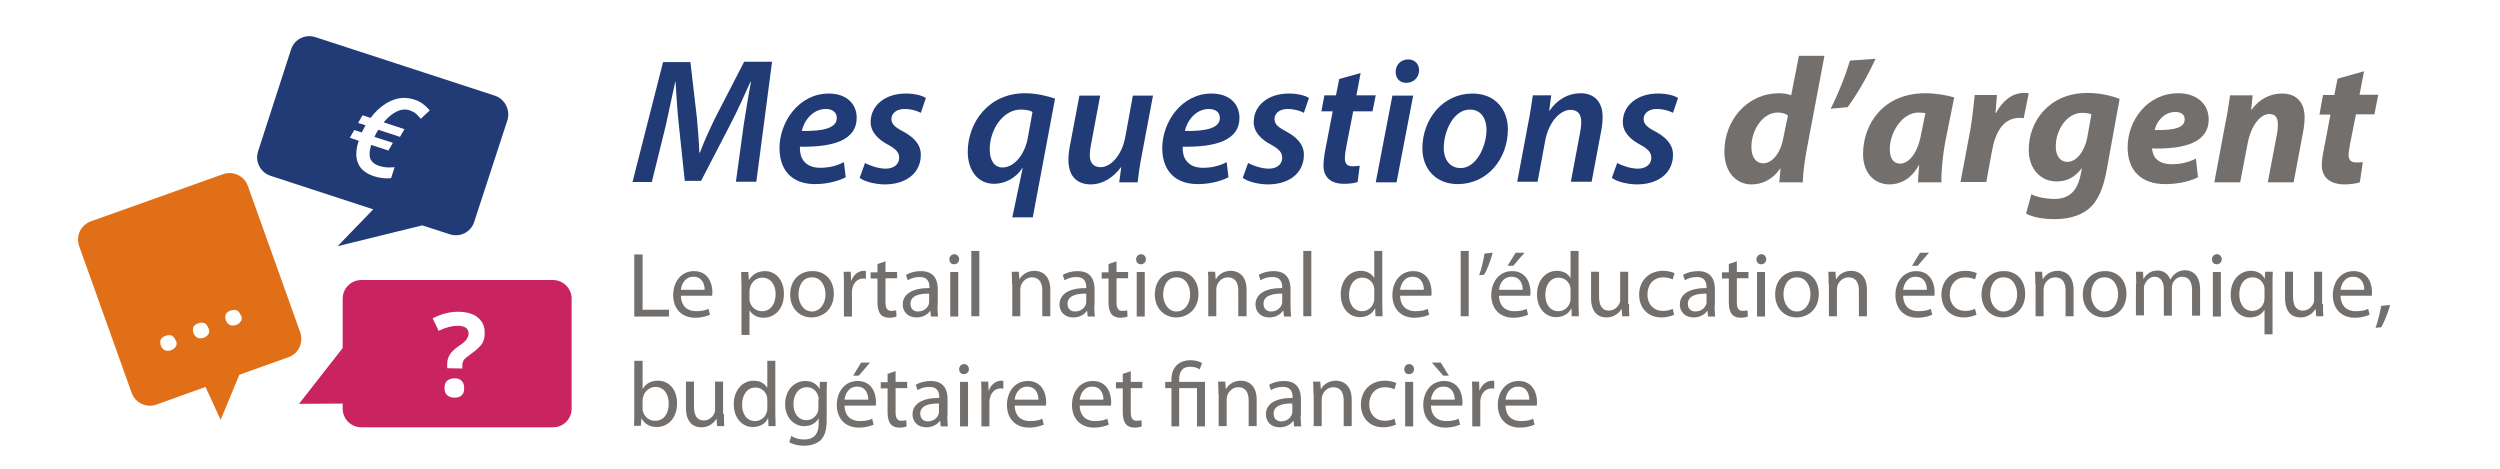 <?xml version="1.0" encoding="utf-8"?>
<!-- Generator: Adobe Illustrator 27.1.1, SVG Export Plug-In . SVG Version: 6.00 Build 0)  -->
<svg version="1.1" xmlns="http://www.w3.org/2000/svg" xmlns:xlink="http://www.w3.org/1999/xlink" x="0px" y="0px"
	 viewBox="0 0 841.9 158" style="enable-background:new 0 0 841.9 158;" xml:space="preserve">
<style type="text/css">
	.st0{fill:none;}
	.st1{fill:#213B76;}
	.st2{fill:#726F6D;}
	.st3{fill:#C92360;}
	.st4{fill:#E06F17;}
</style>
<g id="TXT">
</g>
<g id="Picto">
</g>
<g id="TXT_2">
	<g>
		<rect x="212.5" y="18.8" class="st0" width="662" height="95"/>
		<path class="st1" d="M247.8,61.4l2.6-19c0.7-4.1,1.5-9.8,2.5-14.8h-0.2c-2.1,4.7-4.5,10-6.7,14.2l-9.9,19.1h-5.5L228.6,42
			c-0.5-4.5-0.8-9.7-1.1-14.5h-0.1c-1,4.6-2.3,10.7-3.2,14.8l-4.7,19H213l10.3-40.4h9.2l2.2,18.9c0.3,3.6,0.7,7.8,0.8,11.6h0.2
			c1.4-3.8,3.4-8.1,5.1-11.6l9.8-19h9.4l-5.3,40.4H247.8z"/>
		<path class="st1" d="M284.8,59.7c-2.9,1.5-6.8,2.3-10.3,2.3c-8.1,0-12-5-12-12.1c0-8.8,6.5-18.4,16.6-18.4c5.8,0,9.4,3.3,9.4,8.2
			c0,7.5-7.9,9.9-19.1,9.7c-0.1,1,0.1,3,0.8,4.1c1.1,2,3.2,3,6,3c3.3,0,5.9-0.8,8-1.9L284.8,59.7z M278.1,36.7
			c-4.4,0-7.3,3.9-8.1,7.4c7.2,0.1,11.8-0.9,11.8-4.4C281.8,37.8,280.3,36.7,278.1,36.7z"/>
		<path class="st1" d="M291.3,54.9c1.5,0.8,4.4,1.9,7,1.9c2.8,0,4.5-1.6,4.5-3.6c0-1.8-1-3-3.8-4.5c-3.4-1.8-5.8-4.3-5.8-7.6
			c0-5.6,4.9-9.6,11.8-9.6c3.1,0,5.6,0.7,6.8,1.5l-1.7,5c-1.1-0.6-3.1-1.3-5.5-1.3c-2.6,0-4.4,1.4-4.4,3.4c0,1.7,1.3,2.8,3.8,4.1
			c3.2,1.7,6.1,4.1,6.1,7.9c0,6.5-5.4,10.1-12.4,10c-3.4-0.1-6.6-1-8.2-2.2L291.3,54.9z"/>
		<path class="st1" d="M340.9,73.2l3.5-16.6h-0.1c-2.3,3.5-6,5.3-9.5,5.3c-5.6,0-8.9-4.6-8.9-10.8c0-9.6,6.8-19.7,19.3-19.7
			c4.1,0,7.6,1,10.1,1.8l-7.5,40H340.9z M347.7,37.7c-0.8-0.5-2.2-0.8-4-0.8c-5.9,0-10.4,6.7-10.4,13.4c0,3.9,1.7,6.1,4.3,6.1
			c3.8,0,7.4-4.1,8.5-9.8L347.7,37.7z"/>
		<path class="st1" d="M388.3,32.1l-3.8,20.2c-0.7,3.5-1.1,6.5-1.4,9.1h-6.2l0.7-5.1h-0.1c-2.8,3.8-6.5,5.8-10.1,5.8
			c-4.3,0-7.6-2.3-7.6-8.3c0-1.6,0.2-3.2,0.6-5.2l3.1-16.4h7l-3,16c-0.3,1.4-0.5,2.9-0.5,4c0,2.4,1,4.1,3.7,4.1c3.2,0,7-3.8,8.2-9.9
			l2.6-14.2H388.3z"/>
		<path class="st1" d="M413.7,59.7c-2.9,1.5-6.8,2.3-10.3,2.3c-8.1,0-12-5-12-12.1c0-8.8,6.5-18.4,16.6-18.4c5.8,0,9.4,3.3,9.4,8.2
			c0,7.5-7.9,9.9-19.1,9.7c-0.1,1,0.1,3,0.8,4.1c1.1,2,3.2,3,6,3c3.3,0,5.9-0.8,8-1.9L413.7,59.7z M407.1,36.7
			c-4.4,0-7.3,3.9-8.1,7.4c7.2,0.1,11.8-0.9,11.8-4.4C410.8,37.8,409.3,36.7,407.1,36.7z"/>
		<path class="st1" d="M420.3,54.9c1.5,0.8,4.4,1.9,7,1.9c2.8,0,4.5-1.6,4.5-3.6c0-1.8-1-3-3.8-4.5c-3.4-1.8-5.8-4.3-5.8-7.6
			c0-5.6,4.9-9.6,11.8-9.6c3.1,0,5.6,0.7,6.8,1.5l-1.7,5c-1.1-0.6-3.1-1.3-5.5-1.3c-2.6,0-4.4,1.4-4.4,3.4c0,1.7,1.3,2.8,3.8,4.1
			c3.2,1.7,6.1,4.1,6.1,7.9c0,6.5-5.4,10.1-12.4,10c-3.4-0.1-6.6-1-8.2-2.2L420.3,54.9z"/>
		<path class="st1" d="M458.2,24.6l-1.4,7.5h6.5l-1.1,5.4h-6.5l-2.3,11.8c-0.3,1.4-0.5,2.9-0.5,4.1c0,1.6,0.7,2.6,2.6,2.6
			c0.8,0,1.7-0.1,2.4-0.2l-0.7,5.5c-1,0.4-2.9,0.6-4.6,0.6c-4.8,0-6.9-2.6-6.9-6c0-1.6,0.2-3.2,0.6-5.4l2.5-13H445l1-5.4h3.9
			l1.1-5.5L458.2,24.6z"/>
		<path class="st1" d="M463.3,61.4l5.6-29.2h7l-5.6,29.2H463.3z M470,24.2c0-2.5,1.9-4.2,4.2-4.2c2.2,0,3.7,1.5,3.7,3.7
			c-0.1,2.6-2,4.2-4.4,4.2C471.4,27.9,470,26.4,470,24.2z"/>
		<path class="st1" d="M507.8,43.5c0,10-6.9,18.5-16.9,18.5C483.6,62,479,56.9,479,50c0-9.9,6.9-18.5,16.9-18.5
			C503.7,31.5,507.8,37.1,507.8,43.5z M486.2,49.8c0,4,2.1,6.8,5.7,6.8c5.2,0,8.7-7.2,8.7-13c0-3-1.4-6.7-5.6-6.7
			C489.4,36.9,486.2,44.3,486.2,49.8z"/>
		<path class="st1" d="M510.9,61.4l3.8-20.2c0.7-3.5,1.1-6.5,1.5-9.1h6.2l-0.7,5.2h0.1c2.7-3.9,6.4-5.9,10.5-5.9
			c4.2,0,7.4,2.5,7.4,8c0,1.3-0.2,3.4-0.5,4.8l-3.2,17h-7l3.1-16.5c0.2-1.1,0.4-2.3,0.4-3.5c0-2.5-0.9-4.2-3.7-4.2
			c-3.2,0-7.3,3.8-8.5,10.7l-2.5,13.5H510.9z"/>
		<path class="st1" d="M544.6,54.9c1.5,0.8,4.4,1.9,7,1.9c2.8,0,4.5-1.6,4.5-3.6c0-1.8-1-3-3.8-4.5c-3.4-1.8-5.8-4.3-5.8-7.6
			c0-5.6,4.9-9.6,11.8-9.6c3.1,0,5.6,0.7,6.8,1.5l-1.7,5c-1.1-0.6-3.1-1.3-5.5-1.3c-2.6,0-4.4,1.4-4.4,3.4c0,1.7,1.3,2.8,3.8,4.1
			c3.2,1.7,6.1,4.1,6.1,7.9c0,6.5-5.4,10.1-12.4,10c-3.4-0.1-6.6-1-8.2-2.2L544.6,54.9z"/>
		<path class="st2" d="M614.4,18.8L608.5,50c-0.7,3.7-1.3,7.9-1.4,11.4h-7.9l0.4-4.7h-0.1c-2.6,3.9-6.2,5.4-9.7,5.4
			c-5,0-9.1-4-9.1-11.1c0-10.2,7.4-19.6,18.5-19.6c1.2,0,2.8,0.2,4,0.7l2.6-13.3H614.4z M602.1,38.9c-0.7-0.6-2-1-3.4-1
			c-5.2,0-8.9,6-8.9,11.6c0,3.5,1.6,5.5,4,5.5c2.5,0,5.6-2.6,6.7-8.3L602.1,38.9z"/>
		<path class="st2" d="M631.6,19.8c-2.7,5.9-6.1,11.8-9.4,16.3l-5.7,0.5c2.6-5.1,4.9-10.9,6.5-16.2L631.6,19.8z"/>
		<path class="st2" d="M645.9,61.4c0.1-1.7,0.2-3.7,0.4-5.8h-0.1c-2.7,4.9-6.5,6.5-9.9,6.5c-5.3,0-8.9-4.1-8.9-10.2
			c0-9.9,6.6-20.5,21-20.5c3.5,0,7.3,0.7,9.7,1.4L655,48.2c-0.7,3.8-1.3,9.5-1.2,13.2H645.9z M648.4,38.1c-0.7-0.1-1.4-0.2-2.3-0.2
			c-5.6,0-9.7,6.8-9.7,12.3c0,2.9,1.1,4.9,3.5,4.9c2.6,0,5.8-2.9,7.1-10.1L648.4,38.1z"/>
		<path class="st2" d="M660.2,61.4l3.3-17.5c0.8-4.4,1.2-9.4,1.5-11.9h7.5c-0.2,2-0.3,4-0.5,6h0.2c2.1-3.9,5.3-6.7,9.4-6.7
			c0.5,0,1.1,0,1.6,0.1l-1.7,8.4c-0.4-0.1-0.9-0.1-1.4-0.1c-5.5,0-8.1,4.9-9.2,10.7l-2,10.9H660.2z"/>
		<path class="st2" d="M684.1,65.4c1.6,1,5.2,1.6,7.7,1.6c4.3,0,7.5-1.9,8.8-7.8l0.5-2.5h-0.1c-2.3,3-4.9,4.4-8.4,4.4
			c-5.8,0-9.4-4.7-9.4-10.5c-0.1-9.7,6.9-19.3,19.7-19.3c4.1,0,7.7,0.8,10.9,2l-4.4,24.2c-1,5.4-2.7,10.2-6.2,13
			c-3.2,2.5-7.4,3.3-11.3,3.3c-4,0-7.6-0.7-9.6-1.9L684.1,65.4z M704.3,38.5c-0.7-0.3-1.9-0.5-3.1-0.5c-5.2,0-8.9,5.8-8.9,11.3
			c0,3,1.3,5.2,4,5.2c2.8,0,5.6-3.2,6.6-8.1L704.3,38.5z"/>
		<path class="st2" d="M740.2,59.7c-3.4,1.7-7.7,2.3-11,2.3c-8.3,0-12.7-4.7-12.7-12.4c0-8.9,6.5-18.2,17.1-18.2
			c5.9,0,10.2,3.4,10.2,8.8c0,7.4-7.3,10.1-19.1,9.8c0.1,0.8,0.4,2.2,1,3c1.1,1.5,3.1,2.3,5.6,2.3c3.2,0,5.9-0.7,8.2-1.9L740.2,59.7
			z M732.6,37.7c-4,0-6.4,3.4-7,6.1c6.8,0.1,10.1-0.8,10.1-3.6C735.8,38.7,734.6,37.7,732.6,37.7z"/>
		<path class="st2" d="M745.7,61.4l3.7-19.8c0.8-3.7,1.2-6.9,1.6-9.5h7.6l-0.5,4.9h0.1c2.8-3.8,6.4-5.5,10.3-5.5
			c4.8,0,7.6,2.9,7.6,8c0,1.3-0.2,3.5-0.5,4.9l-3.2,17h-8.7l3.1-16.3c0.2-1,0.3-2.2,0.3-3.2c0-2.1-0.7-3.5-2.9-3.5
			c-2.8,0-6.1,3.5-7.3,10l-2.5,13H745.7z"/>
		<path class="st2" d="M796.1,24l-1.5,7.9h6.3l-1.3,6.6h-6.2l-2,10c-0.2,1.1-0.5,2.7-0.5,3.7c0,1.4,0.6,2.5,2.5,2.5
			c0.7,0,1.6,0,2.3-0.1l-1,6.8c-1.1,0.4-3.3,0.7-5.1,0.7c-5.2,0-7.7-2.6-7.7-6.4c0-1.6,0.2-3.2,0.7-5.5l2.2-11.6h-3.7l1.2-6.6h3.8
			l1.1-5.5L796.1,24z"/>
	</g>
	<g>
		<rect x="211.4" y="84.5" class="st0" width="662" height="95"/>
		<path class="st2" d="M213.7,85.7h2.7v18.6h8.9v2.3h-11.7V85.7z"/>
		<path class="st2" d="M229.3,99.6c0.1,3.7,2.4,5.2,5.1,5.2c2,0,3.2-0.3,4.2-0.8l0.5,2c-1,0.4-2.6,1-5,1c-4.6,0-7.4-3.1-7.4-7.6
			c0-4.5,2.7-8.1,7-8.1c4.9,0,6.2,4.3,6.2,7c0,0.6,0,1-0.1,1.3H229.3z M237.3,97.6c0-1.7-0.7-4.4-3.8-4.4c-2.8,0-4,2.5-4.2,4.4
			H237.3z"/>
		<path class="st2" d="M249.7,96.5c0-1.9-0.1-3.5-0.1-4.9h2.4l0.2,2.6h0.1c1.1-1.8,2.9-2.9,5.3-2.9c3.7,0,6.4,3.1,6.4,7.6
			c0,5.4-3.3,8.1-6.9,8.1c-2,0-3.7-0.9-4.6-2.4h-0.1v8.2h-2.7V96.5z M252.4,100.5c0,0.4,0,0.8,0.1,1.1c0.5,1.9,2.1,3.2,4.1,3.2
			c2.9,0,4.6-2.4,4.6-5.8c0-3-1.6-5.5-4.5-5.5c-1.9,0-3.6,1.3-4.1,3.3c-0.1,0.3-0.2,0.7-0.2,1.1V100.5z"/>
		<path class="st2" d="M280.8,98.9c0,5.5-3.9,8-7.5,8c-4,0-7.2-3-7.2-7.7c0-5,3.3-7.9,7.4-7.9C277.9,91.2,280.8,94.4,280.8,98.9z
			 M268.9,99.1c0,3.3,1.9,5.8,4.5,5.8c2.6,0,4.6-2.4,4.6-5.8c0-2.5-1.3-5.7-4.5-5.7C270.3,93.3,268.9,96.3,268.9,99.1z"/>
		<path class="st2" d="M284.2,96.2c0-1.8,0-3.3-0.1-4.7h2.4l0.1,3h0.1c0.7-2,2.4-3.3,4.2-3.3c0.3,0,0.5,0,0.7,0.1v2.6
			c-0.3-0.1-0.6-0.1-0.9-0.1c-1.9,0-3.3,1.4-3.7,3.5c-0.1,0.4-0.1,0.8-0.1,1.3v8h-2.7V96.2z"/>
		<path class="st2" d="M298.2,88v3.6h3.9v2.1h-3.9v8.1c0,1.9,0.5,2.9,2,2.9c0.7,0,1.2-0.1,1.6-0.2l0.1,2.1c-0.5,0.2-1.4,0.4-2.4,0.4
			c-1.3,0-2.3-0.4-2.9-1.1c-0.7-0.8-1.1-2.2-1.1-3.9v-8.2h-2.3v-2.1h2.3v-2.8L298.2,88z"/>
		<path class="st2" d="M315.7,103c0,1.3,0.1,2.6,0.2,3.6h-2.4l-0.2-1.9h-0.1c-0.8,1.2-2.4,2.2-4.6,2.2c-3,0-4.6-2.1-4.6-4.3
			c0-3.6,3.2-5.6,9-5.6v-0.3c0-1.2-0.3-3.5-3.4-3.4c-1.4,0-2.9,0.4-3.9,1.1l-0.6-1.8c1.2-0.8,3.1-1.3,5-1.3c4.6,0,5.7,3.1,5.7,6.1
			V103z M313,98.9c-3-0.1-6.4,0.5-6.4,3.4c0,1.8,1.2,2.6,2.5,2.6c2,0,3.3-1.2,3.7-2.5c0.1-0.3,0.1-0.6,0.1-0.9V98.9z"/>
		<path class="st2" d="M323,87.3c0,0.9-0.7,1.7-1.7,1.7c-1,0-1.6-0.7-1.6-1.7c0-0.9,0.7-1.7,1.7-1.7C322.3,85.6,323,86.4,323,87.3z
			 M320,106.6v-15h2.7v15H320z"/>
		<path class="st2" d="M327.1,84.5h2.7v22h-2.7V84.5z"/>
		<path class="st2" d="M340.8,95.6c0-1.6,0-2.8-0.1-4.1h2.4l0.2,2.5h0.1c0.7-1.4,2.5-2.8,5-2.8c2.1,0,5.3,1.2,5.3,6.4v8.9h-2.7v-8.7
			c0-2.4-0.9-4.4-3.5-4.4c-1.8,0-3.2,1.3-3.7,2.8c-0.1,0.3-0.2,0.8-0.2,1.3v9h-2.7V95.6z"/>
		<path class="st2" d="M368.5,103c0,1.3,0.1,2.6,0.2,3.6h-2.4l-0.2-1.9h-0.1c-0.8,1.2-2.4,2.2-4.6,2.2c-3,0-4.6-2.1-4.6-4.3
			c0-3.6,3.2-5.6,9-5.6v-0.3c0-1.2-0.3-3.5-3.4-3.4c-1.4,0-2.9,0.4-3.9,1.1l-0.6-1.8c1.2-0.8,3.1-1.3,5-1.3c4.6,0,5.7,3.1,5.7,6.1
			V103z M365.9,98.9c-3-0.1-6.4,0.5-6.4,3.4c0,1.8,1.2,2.6,2.5,2.6c2,0,3.3-1.2,3.7-2.5c0.1-0.3,0.1-0.6,0.1-0.9V98.9z"/>
		<path class="st2" d="M376,88v3.6h3.9v2.1H376v8.1c0,1.9,0.5,2.9,2,2.9c0.7,0,1.2-0.1,1.6-0.2l0.1,2.1c-0.5,0.2-1.4,0.4-2.4,0.4
			c-1.3,0-2.3-0.4-2.9-1.1c-0.7-0.8-1.1-2.2-1.1-3.9v-8.2H371v-2.1h2.3v-2.8L376,88z"/>
		<path class="st2" d="M385.9,87.3c0,0.9-0.7,1.7-1.7,1.7c-1,0-1.6-0.7-1.6-1.7c0-0.9,0.7-1.7,1.7-1.7
			C385.2,85.6,385.9,86.4,385.9,87.3z M382.8,106.6v-15h2.7v15H382.8z"/>
		<path class="st2" d="M403.6,98.9c0,5.5-3.9,8-7.5,8c-4,0-7.2-3-7.2-7.7c0-5,3.3-7.9,7.4-7.9C400.7,91.2,403.6,94.4,403.6,98.9z
			 M391.7,99.1c0,3.3,1.9,5.8,4.5,5.8c2.6,0,4.6-2.4,4.6-5.8c0-2.5-1.3-5.7-4.5-5.7C393.1,93.3,391.7,96.3,391.7,99.1z"/>
		<path class="st2" d="M406.9,95.6c0-1.6,0-2.8-0.1-4.1h2.4l0.2,2.5h0.1c0.7-1.4,2.5-2.8,5-2.8c2.1,0,5.3,1.2,5.3,6.4v8.9H417v-8.7
			c0-2.4-0.9-4.4-3.5-4.4c-1.8,0-3.2,1.3-3.7,2.8c-0.1,0.3-0.2,0.8-0.2,1.3v9h-2.7V95.6z"/>
		<path class="st2" d="M434.6,103c0,1.3,0.1,2.6,0.2,3.6h-2.4l-0.2-1.9H432c-0.8,1.2-2.4,2.2-4.6,2.2c-3,0-4.6-2.1-4.6-4.3
			c0-3.6,3.2-5.6,9-5.6v-0.3c0-1.2-0.3-3.5-3.4-3.4c-1.4,0-2.9,0.4-3.9,1.1l-0.6-1.8c1.2-0.8,3.1-1.3,5-1.3c4.6,0,5.7,3.1,5.7,6.1
			V103z M431.9,98.9c-3-0.1-6.4,0.5-6.4,3.4c0,1.8,1.2,2.6,2.5,2.6c2,0,3.3-1.2,3.7-2.5c0.1-0.3,0.1-0.6,0.1-0.9V98.9z"/>
		<path class="st2" d="M438.9,84.5h2.7v22h-2.7V84.5z"/>
		<path class="st2" d="M465.5,84.5v18.1c0,1.3,0.1,2.9,0.1,3.9h-2.4l-0.1-2.6H463c-0.8,1.7-2.6,2.9-5.1,2.9c-3.6,0-6.4-3.1-6.4-7.6
			c0-5,3.1-8,6.7-8c2.3,0,3.8,1.1,4.5,2.3h0.1v-9H465.5z M462.8,97.7c0-0.3,0-0.8-0.1-1.1c-0.4-1.7-1.9-3.1-3.9-3.1
			c-2.8,0-4.5,2.5-4.5,5.8c0,3,1.5,5.5,4.4,5.5c1.8,0,3.5-1.2,4-3.3c0.1-0.4,0.1-0.7,0.1-1.2V97.7z"/>
		<path class="st2" d="M471.5,99.6c0.1,3.7,2.4,5.2,5.1,5.2c2,0,3.2-0.3,4.2-0.8l0.5,2c-1,0.4-2.6,1-5,1c-4.6,0-7.4-3.1-7.4-7.6
			c0-4.5,2.7-8.1,7-8.1c4.9,0,6.2,4.3,6.2,7c0,0.6,0,1-0.1,1.3H471.5z M479.5,97.6c0-1.7-0.7-4.4-3.8-4.4c-2.8,0-4,2.5-4.2,4.4
			H479.5z"/>
		<path class="st2" d="M491.9,84.5h2.7v22h-2.7V84.5z"/>
		<path class="st2" d="M502.7,85.1c-0.7,2.6-2,6-2.9,7.4l-1.7,0.2c0.7-1.8,1.5-5,1.8-7.3L502.7,85.1z"/>
		<path class="st2" d="M504.8,99.6c0.1,3.7,2.4,5.2,5.1,5.2c2,0,3.2-0.3,4.2-0.8l0.5,2c-1,0.4-2.6,1-5,1c-4.6,0-7.4-3.1-7.4-7.6
			c0-4.5,2.7-8.1,7-8.1c4.9,0,6.2,4.3,6.2,7c0,0.6,0,1-0.1,1.3H504.8z M512.8,97.6c0-1.7-0.7-4.4-3.8-4.4c-2.8,0-4,2.5-4.2,4.4
			H512.8z M513.4,85.1l-3.8,4.4h-1.9l2.7-4.4H513.4z"/>
		<path class="st2" d="M531.6,84.5v18.1c0,1.3,0.1,2.9,0.1,3.9h-2.4l-0.1-2.6h-0.1c-0.8,1.7-2.6,2.9-5.1,2.9c-3.6,0-6.4-3.1-6.4-7.6
			c0-5,3.1-8,6.7-8c2.3,0,3.8,1.1,4.5,2.3h0.1v-9H531.6z M528.9,97.7c0-0.3,0-0.8-0.1-1.1c-0.4-1.7-1.9-3.1-3.9-3.1
			c-2.8,0-4.5,2.5-4.5,5.8c0,3,1.5,5.5,4.4,5.5c1.8,0,3.5-1.2,4-3.3c0.1-0.4,0.1-0.7,0.1-1.2V97.7z"/>
		<path class="st2" d="M548.6,102.4c0,1.6,0,2.9,0.1,4.1h-2.4l-0.2-2.4h-0.1c-0.7,1.2-2.3,2.8-5,2.8c-2.4,0-5.2-1.3-5.2-6.6v-8.8
			h2.7v8.3c0,2.9,0.9,4.8,3.3,4.8c1.8,0,3.1-1.3,3.6-2.5c0.2-0.4,0.2-0.9,0.2-1.4v-9.2h2.7V102.4z"/>
		<path class="st2" d="M563.8,106c-0.7,0.3-2.3,0.9-4.3,0.9c-4.5,0-7.5-3.1-7.5-7.7c0-4.6,3.2-8,8.1-8c1.6,0,3,0.4,3.8,0.8l-0.6,2.1
			c-0.7-0.3-1.7-0.7-3.2-0.7c-3.4,0-5.3,2.6-5.3,5.7c0,3.5,2.2,5.6,5.2,5.6c1.6,0,2.6-0.4,3.3-0.7L563.8,106z"/>
		<path class="st2" d="M577.4,103c0,1.3,0.1,2.6,0.2,3.6h-2.4l-0.2-1.9h-0.1c-0.8,1.2-2.4,2.2-4.6,2.2c-3,0-4.6-2.1-4.6-4.3
			c0-3.6,3.2-5.6,9-5.6v-0.3c0-1.2-0.3-3.5-3.4-3.4c-1.4,0-2.9,0.4-3.9,1.1l-0.6-1.8c1.2-0.8,3.1-1.3,5-1.3c4.6,0,5.7,3.1,5.7,6.1
			V103z M574.8,98.9c-3-0.1-6.4,0.5-6.4,3.4c0,1.8,1.2,2.6,2.5,2.6c2,0,3.3-1.2,3.7-2.5c0.1-0.3,0.1-0.6,0.1-0.9V98.9z"/>
		<path class="st2" d="M584.9,88v3.6h3.9v2.1h-3.9v8.1c0,1.9,0.5,2.9,2,2.9c0.7,0,1.2-0.1,1.6-0.2l0.1,2.1c-0.5,0.2-1.4,0.4-2.4,0.4
			c-1.3,0-2.3-0.4-2.9-1.1c-0.7-0.8-1.1-2.2-1.1-3.9v-8.2h-2.3v-2.1h2.3v-2.8L584.9,88z"/>
		<path class="st2" d="M594.8,87.3c0,0.9-0.7,1.7-1.7,1.7c-1,0-1.6-0.7-1.6-1.7c0-0.9,0.7-1.7,1.7-1.7
			C594.1,85.6,594.8,86.4,594.8,87.3z M591.7,106.6v-15h2.7v15H591.7z"/>
		<path class="st2" d="M612.5,98.9c0,5.5-3.9,8-7.5,8c-4,0-7.2-3-7.2-7.7c0-5,3.3-7.9,7.4-7.9C609.6,91.2,612.5,94.4,612.5,98.9z
			 M600.6,99.1c0,3.3,1.9,5.8,4.5,5.8c2.6,0,4.6-2.4,4.6-5.8c0-2.5-1.3-5.7-4.5-5.7C602,93.3,600.6,96.3,600.6,99.1z"/>
		<path class="st2" d="M615.8,95.6c0-1.6,0-2.8-0.1-4.1h2.4l0.2,2.5h0.1c0.7-1.4,2.5-2.8,5-2.8c2.1,0,5.3,1.2,5.3,6.4v8.9h-2.7v-8.7
			c0-2.4-0.9-4.4-3.5-4.4c-1.8,0-3.2,1.3-3.7,2.8c-0.1,0.3-0.2,0.8-0.2,1.3v9h-2.7V95.6z"/>
		<path class="st2" d="M640.9,99.6c0.1,3.7,2.4,5.2,5.1,5.2c2,0,3.2-0.3,4.2-0.8l0.5,2c-1,0.4-2.6,1-5,1c-4.6,0-7.4-3.1-7.4-7.6
			c0-4.5,2.7-8.1,7-8.1c4.9,0,6.2,4.3,6.2,7c0,0.6,0,1-0.1,1.3H640.9z M648.9,97.6c0-1.7-0.7-4.4-3.8-4.4c-2.8,0-4,2.5-4.2,4.4
			H648.9z M649.6,85.1l-3.8,4.4h-1.9l2.7-4.4H649.6z"/>
		<path class="st2" d="M665.6,106c-0.7,0.3-2.3,0.9-4.3,0.9c-4.5,0-7.5-3.1-7.5-7.7c0-4.6,3.2-8,8.1-8c1.6,0,3,0.4,3.8,0.8l-0.6,2.1
			c-0.7-0.3-1.7-0.7-3.2-0.7c-3.4,0-5.3,2.6-5.3,5.7c0,3.5,2.2,5.6,5.2,5.6c1.6,0,2.6-0.4,3.3-0.7L665.6,106z"/>
		<path class="st2" d="M682,98.9c0,5.5-3.9,8-7.5,8c-4,0-7.2-3-7.2-7.7c0-5,3.3-7.9,7.4-7.9C679.1,91.2,682,94.4,682,98.9z
			 M670.2,99.1c0,3.3,1.9,5.8,4.5,5.8c2.6,0,4.6-2.4,4.6-5.8c0-2.5-1.3-5.7-4.5-5.7C671.6,93.3,670.2,96.3,670.2,99.1z"/>
		<path class="st2" d="M685.4,95.6c0-1.6,0-2.8-0.1-4.1h2.4l0.2,2.5h0.1c0.7-1.4,2.5-2.8,5-2.8c2.1,0,5.3,1.2,5.3,6.4v8.9h-2.7v-8.7
			c0-2.4-0.9-4.4-3.5-4.4c-1.8,0-3.2,1.3-3.7,2.8c-0.1,0.3-0.2,0.8-0.2,1.3v9h-2.7V95.6z"/>
		<path class="st2" d="M716.1,98.9c0,5.5-3.9,8-7.5,8c-4,0-7.2-3-7.2-7.7c0-5,3.3-7.9,7.4-7.9C713.2,91.2,716.1,94.4,716.1,98.9z
			 M704.2,99.1c0,3.3,1.9,5.8,4.5,5.8c2.6,0,4.6-2.4,4.6-5.8c0-2.5-1.3-5.7-4.5-5.7C705.6,93.3,704.2,96.3,704.2,99.1z"/>
		<path class="st2" d="M719.4,95.6c0-1.6-0.1-2.8-0.1-4.1h2.4l0.1,2.4h0.1c0.8-1.4,2.2-2.8,4.7-2.8c2,0,3.6,1.2,4.2,3h0.1
			c0.5-0.9,1.1-1.5,1.7-2c0.9-0.7,1.9-1.1,3.3-1.1c2,0,5,1.3,5,6.5v8.8h-2.7v-8.5c0-2.9-1.1-4.6-3.3-4.6c-1.6,0-2.8,1.1-3.3,2.4
			c-0.1,0.4-0.2,0.9-0.2,1.4v9.3h-2.7v-9c0-2.4-1.1-4.1-3.1-4.1c-1.7,0-2.9,1.4-3.4,2.7c-0.2,0.4-0.2,0.9-0.2,1.3v9h-2.7V95.6z"/>
		<path class="st2" d="M748.2,87.3c0,0.9-0.7,1.7-1.7,1.7c-1,0-1.6-0.7-1.6-1.7c0-0.9,0.7-1.7,1.7-1.7
			C747.5,85.6,748.2,86.4,748.2,87.3z M745.2,106.6v-15h2.7v15H745.2z"/>
		<path class="st2" d="M762.6,104.3L762.6,104.3c-0.9,1.5-2.5,2.6-5,2.6c-3.5,0-6.4-3-6.4-7.6c0-5.6,3.6-8.1,6.8-8.1
			c2.3,0,3.9,1.1,4.6,2.6h0.1l0.1-2.3h2.6c-0.1,1.2-0.1,2.6-0.1,4.1v17h-2.7V104.3z M762.6,97.6c0-0.4,0-0.8-0.1-1.1
			c-0.4-1.7-1.9-3.1-3.9-3.1c-2.8,0-4.5,2.4-4.5,5.7c0,3,1.4,5.6,4.4,5.6c1.8,0,3.3-1.1,3.9-2.9c0.1-0.4,0.2-0.9,0.2-1.3V97.6z"/>
		<path class="st2" d="M782.3,102.4c0,1.6,0,2.9,0.1,4.1H780l-0.2-2.4h-0.1c-0.7,1.2-2.3,2.8-5,2.8c-2.4,0-5.2-1.3-5.2-6.6v-8.8h2.7
			v8.3c0,2.9,0.9,4.8,3.3,4.8c1.8,0,3.1-1.3,3.6-2.5c0.2-0.4,0.2-0.9,0.2-1.4v-9.2h2.7V102.4z"/>
		<path class="st2" d="M788.2,99.6c0.1,3.7,2.4,5.2,5.1,5.2c2,0,3.2-0.3,4.2-0.8l0.5,2c-1,0.4-2.6,1-5,1c-4.6,0-7.4-3.1-7.4-7.6
			c0-4.5,2.7-8.1,7-8.1c4.9,0,6.2,4.3,6.2,7c0,0.6,0,1-0.1,1.3H788.2z M796.2,97.6c0-1.7-0.7-4.4-3.8-4.4c-2.8,0-4,2.5-4.2,4.4
			H796.2z"/>
		<path class="st2" d="M800,110.4c0.7-1.9,1.5-5.2,1.9-7.4l3-0.3c-0.7,2.6-2.1,6.1-3,7.5L800,110.4z"/>
		<path class="st2" d="M213.7,121.5h2.7v9.4h0.1c1-1.7,2.7-2.7,5.1-2.7c3.8,0,6.4,3.1,6.4,7.6c0,5.4-3.4,8-6.8,8
			c-2.2,0-3.9-0.8-5.1-2.8H216l-0.2,2.4h-2.3c0.1-1,0.1-2.5,0.1-3.9V121.5z M216.4,137.5c0,0.3,0,0.7,0.1,1c0.5,1.9,2.1,3.2,4.1,3.2
			c2.9,0,4.6-2.3,4.6-5.8c0-3-1.5-5.6-4.5-5.6c-1.8,0-3.6,1.3-4.1,3.3c-0.1,0.3-0.2,0.7-0.2,1.1V137.5z"/>
		<path class="st2" d="M243.8,139.4c0,1.6,0,2.9,0.1,4.1h-2.4l-0.2-2.4h-0.1c-0.7,1.2-2.3,2.8-5,2.8c-2.4,0-5.2-1.3-5.2-6.6v-8.8
			h2.7v8.3c0,2.9,0.9,4.8,3.3,4.8c1.8,0,3.1-1.3,3.6-2.5c0.2-0.4,0.2-0.9,0.2-1.4v-9.2h2.7V139.4z"/>
		<path class="st2" d="M261.1,121.5v18.1c0,1.3,0.1,2.9,0.1,3.9h-2.4l-0.1-2.6h-0.1c-0.8,1.7-2.6,2.9-5.1,2.9
			c-3.6,0-6.4-3.1-6.4-7.6c0-5,3.1-8,6.7-8c2.3,0,3.8,1.1,4.5,2.3h0.1v-9H261.1z M258.4,134.7c0-0.3,0-0.8-0.1-1.1
			c-0.4-1.7-1.9-3.1-3.9-3.1c-2.8,0-4.5,2.5-4.5,5.8c0,3,1.5,5.5,4.4,5.5c1.8,0,3.5-1.2,4-3.3c0.1-0.4,0.1-0.7,0.1-1.2V134.7z"/>
		<path class="st2" d="M278.4,141.4c0,3.5-0.7,5.5-2.1,6.9c-1.5,1.3-3.6,1.8-5.5,1.8c-1.8,0-3.8-0.4-5-1.2l0.7-2.1
			c1,0.7,2.5,1.2,4.4,1.2c2.8,0,4.8-1.5,4.8-5.3V141h-0.1c-0.8,1.4-2.4,2.5-4.8,2.5c-3.7,0-6.4-3.2-6.4-7.3c0-5.1,3.3-7.9,6.8-7.9
			c2.6,0,4,1.3,4.7,2.6h0.1l0.1-2.3h2.4c-0.1,1.1-0.1,2.3-0.1,4.1V141.4z M275.7,134.5c0-0.5,0-0.9-0.2-1.2
			c-0.5-1.6-1.8-2.9-3.8-2.9c-2.6,0-4.5,2.2-4.5,5.7c0,2.9,1.5,5.4,4.4,5.4c1.7,0,3.2-1.1,3.8-2.8c0.2-0.5,0.2-1,0.2-1.5V134.5z"/>
		<path class="st2" d="M284.4,136.6c0.1,3.7,2.4,5.2,5.1,5.2c2,0,3.2-0.3,4.2-0.8l0.5,2c-1,0.4-2.6,1-5,1c-4.6,0-7.4-3.1-7.4-7.6
			c0-4.5,2.7-8.1,7-8.1c4.9,0,6.2,4.3,6.2,7c0,0.6,0,1-0.1,1.3H284.4z M292.4,134.6c0-1.7-0.7-4.4-3.8-4.4c-2.8,0-4,2.5-4.2,4.4
			H292.4z M293,122.1l-3.8,4.4h-1.9l2.7-4.4H293z"/>
		<path class="st2" d="M301.6,125v3.6h3.9v2.1h-3.9v8.1c0,1.9,0.5,2.9,2,2.9c0.7,0,1.2-0.1,1.6-0.2l0.1,2.1
			c-0.5,0.2-1.4,0.4-2.4,0.4c-1.3,0-2.3-0.4-2.9-1.1c-0.7-0.8-1.1-2.2-1.1-3.9v-8.2h-2.3v-2.1h2.3v-2.8L301.6,125z"/>
		<path class="st2" d="M319,140c0,1.3,0.1,2.6,0.2,3.6h-2.4l-0.2-1.9h-0.1c-0.8,1.2-2.4,2.2-4.6,2.2c-3,0-4.6-2.1-4.6-4.3
			c0-3.6,3.2-5.6,9-5.6v-0.3c0-1.2-0.3-3.5-3.4-3.4c-1.4,0-2.9,0.4-3.9,1.1l-0.6-1.8c1.2-0.8,3.1-1.3,5-1.3c4.6,0,5.7,3.1,5.7,6.1
			V140z M316.3,135.9c-3-0.1-6.4,0.5-6.4,3.4c0,1.8,1.2,2.6,2.5,2.6c2,0,3.3-1.2,3.7-2.5c0.1-0.3,0.1-0.6,0.1-0.9V135.9z"/>
		<path class="st2" d="M326.3,124.3c0,0.9-0.7,1.7-1.7,1.7c-1,0-1.6-0.7-1.6-1.7c0-0.9,0.7-1.7,1.7-1.7
			C325.6,122.6,326.3,123.4,326.3,124.3z M323.3,143.6v-15h2.7v15H323.3z"/>
		<path class="st2" d="M330.5,133.2c0-1.8,0-3.3-0.1-4.7h2.4l0.1,3h0.1c0.7-2,2.4-3.3,4.2-3.3c0.3,0,0.5,0,0.7,0.1v2.6
			c-0.3-0.1-0.6-0.1-0.9-0.1c-1.9,0-3.3,1.4-3.7,3.5c-0.1,0.4-0.1,0.8-0.1,1.3v8h-2.7V133.2z"/>
		<path class="st2" d="M341.7,136.6c0.1,3.7,2.4,5.2,5.1,5.2c2,0,3.2-0.3,4.2-0.8l0.5,2c-1,0.4-2.6,1-5,1c-4.6,0-7.4-3.1-7.4-7.6
			c0-4.5,2.7-8.1,7-8.1c4.9,0,6.2,4.3,6.2,7c0,0.6,0,1-0.1,1.3H341.7z M349.7,134.6c0-1.7-0.7-4.4-3.8-4.4c-2.8,0-4,2.5-4.2,4.4
			H349.7z"/>
		<path class="st2" d="M363.6,136.6c0.1,3.7,2.4,5.2,5.1,5.2c2,0,3.2-0.3,4.2-0.8l0.5,2c-1,0.4-2.6,1-5,1c-4.6,0-7.4-3.1-7.4-7.6
			c0-4.5,2.7-8.1,7-8.1c4.9,0,6.2,4.3,6.2,7c0,0.6,0,1-0.1,1.3H363.6z M371.6,134.6c0-1.7-0.7-4.4-3.8-4.4c-2.8,0-4,2.5-4.2,4.4
			H371.6z"/>
		<path class="st2" d="M380.8,125v3.6h3.9v2.1h-3.9v8.1c0,1.9,0.5,2.9,2,2.9c0.7,0,1.2-0.1,1.6-0.2l0.1,2.1
			c-0.5,0.2-1.4,0.4-2.4,0.4c-1.3,0-2.3-0.4-2.9-1.1c-0.7-0.8-1.1-2.2-1.1-3.9v-8.2h-2.3v-2.1h2.3v-2.8L380.8,125z"/>
		<path class="st2" d="M394.5,143.6v-12.9h-2.1v-2.1h2.1v-0.8c0-3.9,2.3-6.5,6.5-6.5c1.4,0,3,0.4,3.8,1l-0.8,2.1
			c-0.7-0.5-1.8-0.9-3.2-0.9c-2.9,0-3.7,2-3.7,4.4v0.7h8.7v15h-2.7v-12.9h-6v12.9H394.5z"/>
		<path class="st2" d="M410.3,132.6c0-1.6,0-2.8-0.1-4.1h2.4l0.2,2.5h0.1c0.7-1.4,2.5-2.8,5-2.8c2.1,0,5.3,1.2,5.3,6.4v8.9h-2.7
			v-8.7c0-2.4-0.9-4.4-3.5-4.4c-1.8,0-3.2,1.3-3.7,2.8c-0.1,0.3-0.2,0.8-0.2,1.3v9h-2.7V132.6z"/>
		<path class="st2" d="M438,140c0,1.3,0.1,2.6,0.2,3.6h-2.4l-0.2-1.9h-0.1c-0.8,1.2-2.4,2.2-4.6,2.2c-3,0-4.6-2.1-4.6-4.3
			c0-3.6,3.2-5.6,9-5.6v-0.3c0-1.2-0.3-3.5-3.4-3.4c-1.4,0-2.9,0.4-3.9,1.1l-0.6-1.8c1.2-0.8,3.1-1.3,5-1.3c4.6,0,5.7,3.1,5.7,6.1
			V140z M435.3,135.9c-3-0.1-6.4,0.5-6.4,3.4c0,1.8,1.2,2.6,2.5,2.6c2,0,3.3-1.2,3.7-2.5c0.1-0.3,0.1-0.6,0.1-0.9V135.9z"/>
		<path class="st2" d="M442.3,132.6c0-1.6,0-2.8-0.1-4.1h2.4l0.2,2.5h0.1c0.7-1.4,2.5-2.8,5-2.8c2.1,0,5.3,1.2,5.3,6.4v8.9h-2.7
			v-8.7c0-2.4-0.9-4.4-3.5-4.4c-1.8,0-3.2,1.3-3.7,2.8c-0.1,0.3-0.2,0.8-0.2,1.3v9h-2.7V132.6z"/>
		<path class="st2" d="M470.1,143c-0.7,0.3-2.3,0.9-4.3,0.9c-4.5,0-7.5-3.1-7.5-7.7c0-4.6,3.2-8,8.1-8c1.6,0,3,0.4,3.8,0.8l-0.6,2.1
			c-0.7-0.3-1.7-0.7-3.2-0.7c-3.4,0-5.3,2.6-5.3,5.7c0,3.5,2.2,5.6,5.2,5.6c1.6,0,2.6-0.4,3.3-0.7L470.1,143z"/>
		<path class="st2" d="M476.2,124.3c0,0.9-0.7,1.7-1.7,1.7c-1,0-1.6-0.7-1.6-1.7c0-0.9,0.7-1.7,1.7-1.7
			C475.5,122.6,476.2,123.4,476.2,124.3z M473.2,143.6v-15h2.7v15H473.2z"/>
		<path class="st2" d="M481.9,136.6c0.1,3.7,2.4,5.2,5.1,5.2c2,0,3.2-0.3,4.2-0.8l0.5,2c-1,0.4-2.6,1-5,1c-4.6,0-7.4-3.1-7.4-7.6
			c0-4.5,2.7-8.1,7-8.1c4.9,0,6.2,4.3,6.2,7c0,0.6,0,1-0.1,1.3H481.9z M489.9,134.6c0-1.7-0.7-4.4-3.8-4.4c-2.8,0-4,2.5-4.2,4.4
			H489.9z M485.2,122.1l2.7,4.4H486l-3.8-4.4H485.2z"/>
		<path class="st2" d="M495.8,133.2c0-1.8,0-3.3-0.1-4.7h2.4l0.1,3h0.1c0.7-2,2.4-3.3,4.2-3.3c0.3,0,0.5,0,0.7,0.1v2.6
			c-0.3-0.1-0.6-0.1-0.9-0.1c-1.9,0-3.3,1.4-3.7,3.5c-0.1,0.4-0.1,0.8-0.1,1.3v8h-2.7V133.2z"/>
		<path class="st2" d="M507,136.6c0.1,3.7,2.4,5.2,5.1,5.2c2,0,3.2-0.3,4.2-0.8l0.5,2c-1,0.4-2.6,1-5,1c-4.6,0-7.4-3.1-7.4-7.6
			c0-4.5,2.7-8.1,7-8.1c4.9,0,6.2,4.3,6.2,7c0,0.6,0,1-0.1,1.3H507z M515,134.6c0-1.7-0.7-4.4-3.8-4.4c-2.8,0-4,2.5-4.2,4.4H515z"/>
	</g>
	<g>
		<path class="st1" d="M166.6,32.2l-60.4-19.7c-3.4-1.1-7.1,0.7-8.2,4.2L86.9,51c-1.1,3.4,0.8,7.1,4.2,8.2l34.6,11.3l-12,12.4
			l28.5-7l9.3,3c3.4,1.1,7.1-0.7,8.2-4.2l11.2-34.3C171.9,37,170,33.3,166.6,32.2z M141.7,40c-0.5-0.6-1.1-1.2-1.6-1.7
			c-0.6-0.5-1.2-0.8-2-1.1c-1.4-0.5-2.9-0.4-4.4,0.3c-1.5,0.7-3,1.9-4.5,3.7l7,2.3l-1.5,2.6l-7.3-2.4c-0.5,0.7-0.9,1.5-1.3,2.4
			l6.2,2l-1.5,2.6l-5.8-1.9c-0.6,2-0.7,3.5-0.3,4.6c0.4,1.1,1.5,2,3.1,2.5c1.5,0.5,3.1,0.6,5.1,0.4l-1.2,3.7c-1.8,0.2-3.8,0-5.9-0.7
			c-2.6-0.9-4.4-2.3-5.2-4.3c-0.9-2-0.8-4.6,0.2-7.6l-3-1l1.5-2.6l2.5,0.8c0.6-1.1,1-1.9,1.3-2.4l-2.5-0.8l1.5-2.6l2.7,0.9
			c2.1-2.8,4.5-4.7,7-5.8c2.5-1.1,5.1-1.2,7.6-0.4c1.1,0.3,2,0.8,2.9,1.4c0.8,0.6,1.6,1.3,2.4,2.3L141.7,40z"/>
		<path class="st3" d="M186.2,94.3h-64.5c-3.5,0-6.3,2.8-6.3,6.3v16.6L100.7,136l14.7-0.1v1.7c0,3.5,2.8,6.3,6.3,6.3h64.5
			c3.5,0,6.3-2.8,6.3-6.3v-37.1C192.5,97.1,189.6,94.3,186.2,94.3z M155.5,133.1c-0.6,0.6-1.4,0.8-2.5,0.8c-1.1,0-1.9-0.3-2.5-0.9
			c-0.6-0.6-0.8-1.4-0.8-2.4c0-1.1,0.3-1.9,0.9-2.4c0.6-0.5,1.4-0.8,2.5-0.8c1.1,0,1.9,0.3,2.4,0.9c0.6,0.6,0.8,1.4,0.8,2.4
			C156.4,131.7,156.1,132.5,155.5,133.1z M162.3,115.8c-0.7,1-1.9,2.1-3.7,3.4c-1.2,0.9-2,1.5-2.4,2c-0.3,0.5-0.5,1.1-0.5,1.8l0,1.1
			l-5.1-0.1l0-1.4c0-1.2,0.3-2.3,0.9-3.2c0.5-0.9,1.5-1.8,2.9-2.8c1.4-0.9,2.3-1.7,2.7-2.3c0.4-0.6,0.7-1.3,0.7-2
			c0-0.8-0.3-1.5-0.9-1.9c-0.6-0.4-1.5-0.7-2.6-0.7c-1.9,0-4.1,0.5-6.6,1.7l-2-4.2c2.9-1.5,5.9-2.3,9.1-2.2c2.6,0.1,4.7,0.7,6.2,2
			c1.5,1.3,2.3,3,2.2,5.1C163.3,113.6,162.9,114.8,162.3,115.8z"/>
		<path class="st4" d="M101.1,111.9L83.5,62.7c-1.2-3.5-5-5.3-8.5-4L30.7,74.5c-3.5,1.2-5.3,5-4,8.5l17.6,49.2c1.2,3.5,5,5.3,8.5,4
			l16.4-5.9l5.1,11.1l6.3-15.2l16.5-5.9C100.5,119.2,102.3,115.4,101.1,111.9z M59.3,116.5c-0.3,0.6-0.8,1.1-1.6,1.4
			c-0.8,0.3-1.5,0.3-2.1,0.1c-0.6-0.3-1.1-0.8-1.4-1.5c-0.3-0.8-0.3-1.5-0.1-2.1c0.3-0.6,0.8-1,1.6-1.3c0.8-0.3,1.5-0.3,2.1-0.1
			c0.6,0.3,1,0.8,1.3,1.5C59.6,115.3,59.6,115.9,59.3,116.5z M70.3,112.3c-0.3,0.6-0.8,1.1-1.6,1.4c-0.8,0.3-1.5,0.3-2.1,0.1
			c-0.6-0.3-1.1-0.8-1.4-1.5c-0.3-0.8-0.3-1.5-0.1-2.1c0.3-0.6,0.8-1,1.6-1.3c0.8-0.3,1.5-0.3,2.1-0.1c0.6,0.3,1,0.8,1.3,1.5
			C70.5,111,70.6,111.7,70.3,112.3z M81.2,108c-0.3,0.6-0.8,1.1-1.6,1.4c-0.8,0.3-1.5,0.3-2.1,0.1c-0.6-0.3-1.1-0.8-1.4-1.5
			c-0.3-0.8-0.3-1.5-0.1-2.1c0.3-0.6,0.8-1,1.6-1.3c0.8-0.3,1.5-0.3,2.1-0.1c0.6,0.3,1,0.8,1.3,1.5C81.5,106.7,81.5,107.4,81.2,108z
			"/>
	</g>
	<g>
	</g>
	<g>
	</g>
	<g>
	</g>
	<g>
	</g>
	<g>
	</g>
	<g>
	</g>
</g>
</svg>